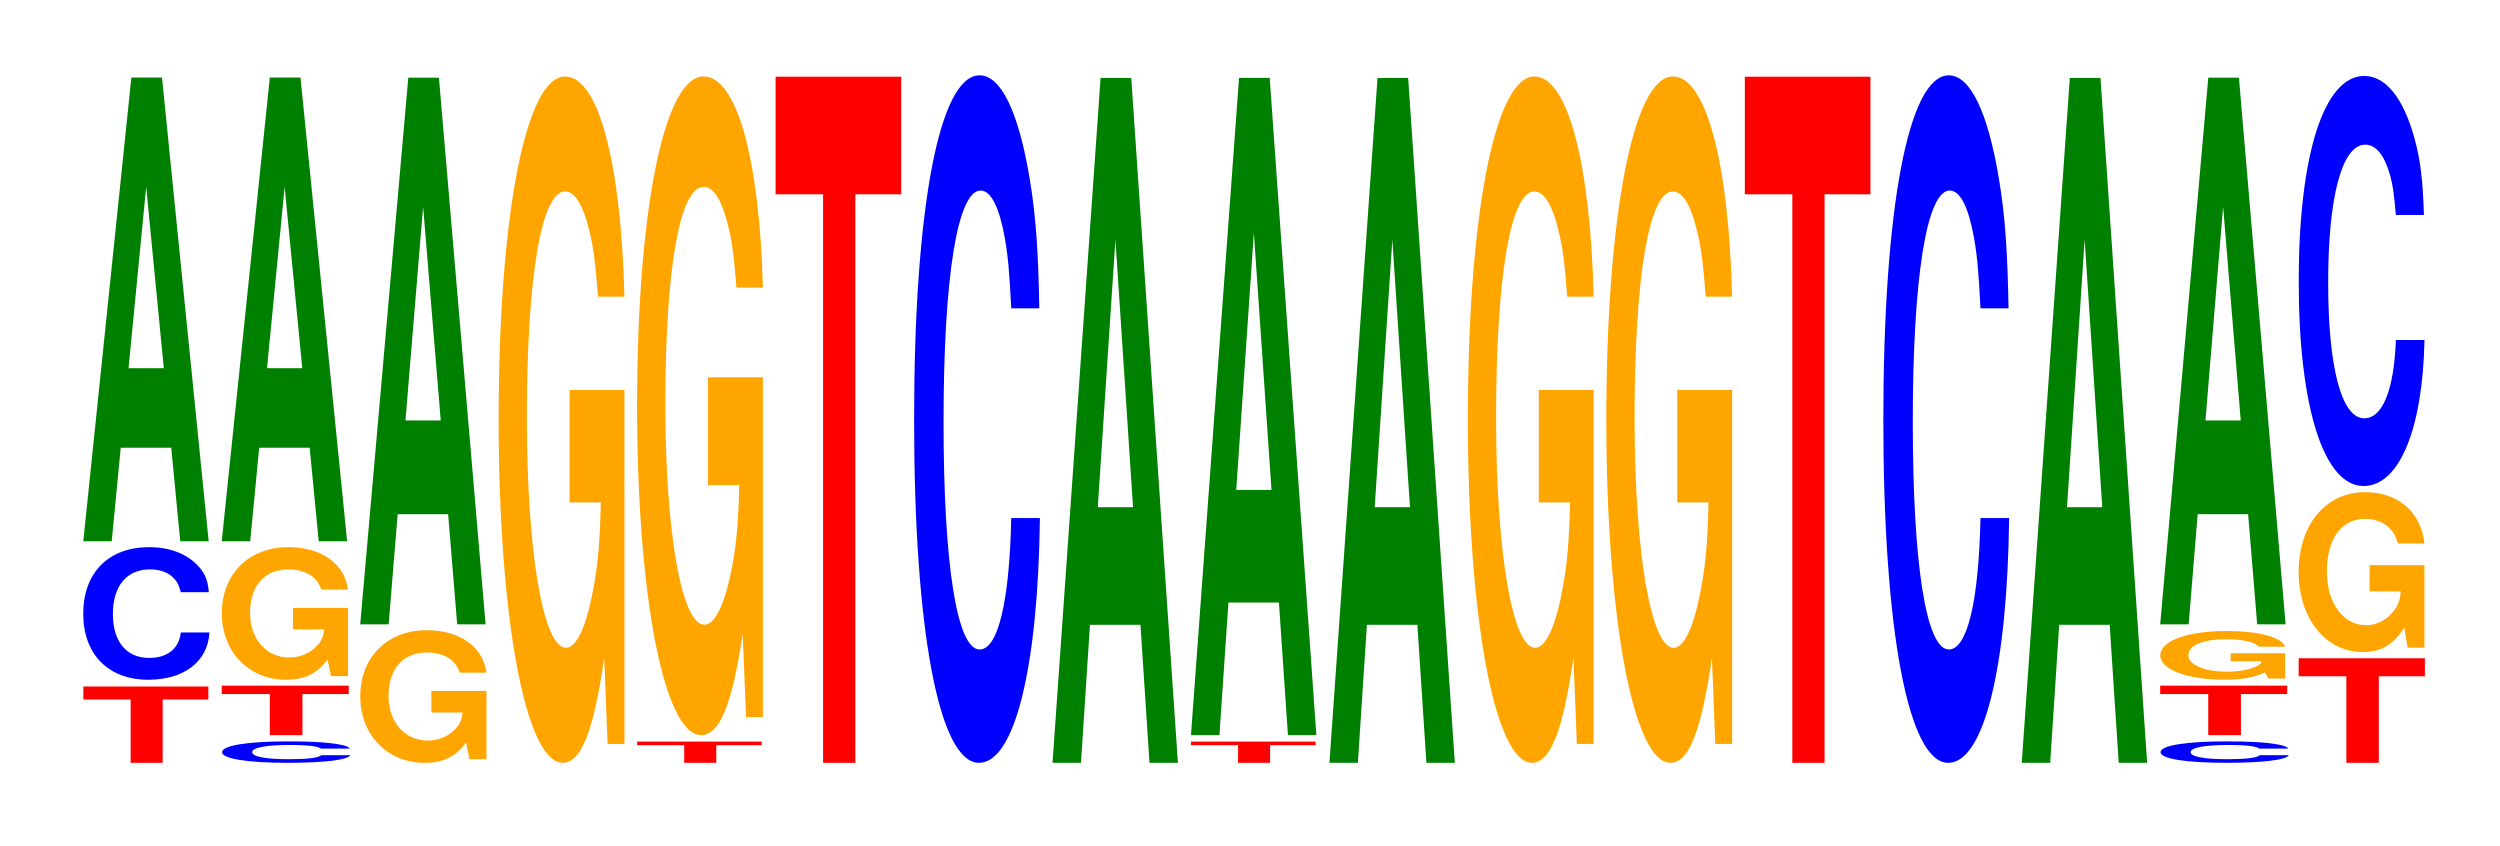 <?xml version="1.0" encoding="UTF-8"?>
<svg xmlns="http://www.w3.org/2000/svg" xmlns:xlink="http://www.w3.org/1999/xlink" width="195pt" height="66pt" viewBox="0 0 195 66" version="1.1">
<defs>
<g>
<symbol overflow="visible" id="glyph0-0">
<path style="stroke:none;" d="M 6.422 -4.938 L 9.984 -4.938 L 9.984 -5.953 L 0.234 -5.953 L 0.234 -4.938 L 3.922 -4.938 L 3.922 0 L 6.422 0 Z M 6.422 -4.938 "/>
</symbol>
<symbol overflow="visible" id="glyph1-0">
<path style="stroke:none;" d="M 10.469 -6.516 C 10.391 -7.375 10.203 -7.922 9.719 -8.469 C 8.859 -9.469 7.484 -10.031 5.812 -10.031 C 2.641 -10.031 0.672 -8.031 0.672 -4.844 C 0.672 -1.672 2.625 0.312 5.75 0.312 C 8.531 0.312 10.391 -1.109 10.516 -3.375 L 8.281 -3.375 C 8.141 -2.109 7.234 -1.391 5.812 -1.391 C 4.031 -1.391 2.984 -2.672 2.984 -4.812 C 2.984 -7 4.062 -8.297 5.875 -8.297 C 6.688 -8.297 7.344 -8.047 7.766 -7.578 C 8.016 -7.312 8.141 -7.047 8.281 -6.516 Z M 10.469 -6.516 "/>
</symbol>
<symbol overflow="visible" id="glyph2-0">
<path style="stroke:none;" d="M 7.234 -7.297 L 7.938 0 L 10.156 0 L 6.516 -36.172 L 4.125 -36.172 L 0.375 0 L 2.594 0 L 3.297 -7.297 Z M 6.656 -13.5 L 3.906 -13.5 L 5.281 -27.641 Z M 6.656 -13.5 "/>
</symbol>
<symbol overflow="visible" id="glyph3-0">
<path style="stroke:none;" d="M 10.641 -1.062 C 10.562 -1.203 10.359 -1.281 9.875 -1.375 C 9 -1.547 7.594 -1.625 5.891 -1.625 C 2.688 -1.625 0.688 -1.312 0.688 -0.781 C 0.688 -0.266 2.672 0.047 5.828 0.047 C 8.656 0.047 10.547 -0.188 10.688 -0.547 L 8.406 -0.547 C 8.266 -0.344 7.344 -0.234 5.891 -0.234 C 4.078 -0.234 3.031 -0.438 3.031 -0.781 C 3.031 -1.141 4.125 -1.344 5.969 -1.344 C 6.781 -1.344 7.453 -1.312 7.891 -1.234 C 8.141 -1.188 8.266 -1.141 8.406 -1.062 Z M 10.641 -1.062 "/>
</symbol>
<symbol overflow="visible" id="glyph4-0">
<path style="stroke:none;" d="M 6.531 -3.203 L 10.141 -3.203 L 10.141 -3.859 L 0.234 -3.859 L 0.234 -3.203 L 3.984 -3.203 L 3.984 0 L 6.531 0 Z M 6.531 -3.203 "/>
</symbol>
<symbol overflow="visible" id="glyph5-0">
<path style="stroke:none;" d="M 10.469 -5.297 L 6.172 -5.297 L 6.172 -3.609 L 8.609 -3.609 C 8.547 -3.062 8.406 -2.719 8.078 -2.375 C 7.547 -1.766 6.734 -1.422 5.891 -1.422 C 4.109 -1.422 2.828 -2.859 2.828 -4.891 C 2.828 -7.016 3.953 -8.297 5.828 -8.297 C 6.594 -8.297 7.234 -8.094 7.734 -7.703 C 8.031 -7.453 8.203 -7.219 8.391 -6.719 L 10.469 -6.719 C 10.203 -8.734 8.406 -10.031 5.812 -10.031 C 2.719 -10.031 0.625 -7.922 0.625 -4.859 C 0.625 -1.875 2.734 0.312 5.641 0.312 C 7.078 0.312 8.047 -0.156 8.875 -1.266 L 9.141 0.031 L 10.469 0.031 Z M 10.469 -5.297 "/>
</symbol>
<symbol overflow="visible" id="glyph6-0">
<path style="stroke:none;" d="M 7.234 -8.594 L 7.938 0 L 10.156 0 L 6.516 -42.641 L 4.125 -42.641 L 0.375 0 L 2.594 0 L 3.297 -8.594 Z M 6.656 -15.906 L 3.906 -15.906 L 5.281 -32.578 Z M 6.656 -15.906 "/>
</symbol>
<symbol overflow="visible" id="glyph7-0">
<path style="stroke:none;" d="M 10.422 -27.469 L 6.141 -27.469 L 6.141 -18.703 L 8.578 -18.703 C 8.516 -15.828 8.375 -14.078 8.047 -12.266 C 7.516 -9.172 6.719 -7.359 5.859 -7.359 C 4.094 -7.359 2.812 -14.781 2.812 -25.297 C 2.812 -36.297 3.938 -42.953 5.797 -42.953 C 6.562 -42.953 7.203 -41.891 7.688 -39.859 C 8 -38.609 8.156 -37.406 8.359 -34.75 L 10.422 -34.75 C 10.156 -45.266 8.375 -51.922 5.797 -51.922 C 2.719 -51.922 0.609 -41.062 0.609 -25.156 C 0.609 -9.672 2.719 1.609 5.609 1.609 C 7.047 1.609 8.016 -0.844 8.844 -6.578 L 9.109 0.141 L 10.422 0.141 Z M 10.422 -27.469 "/>
</symbol>
<symbol overflow="visible" id="glyph8-0">
<path style="stroke:none;" d="M 6.406 -1.375 L 9.953 -1.375 L 9.953 -1.656 L 0.234 -1.656 L 0.234 -1.375 L 3.906 -1.375 L 3.906 0 L 6.406 0 Z M 6.406 -1.375 "/>
</symbol>
<symbol overflow="visible" id="glyph9-0">
<path style="stroke:none;" d="M 10.422 -26.359 L 6.141 -26.359 L 6.141 -17.953 L 8.578 -17.953 C 8.516 -15.203 8.375 -13.516 8.047 -11.766 C 7.516 -8.812 6.719 -7.062 5.859 -7.062 C 4.094 -7.062 2.812 -14.188 2.812 -24.281 C 2.812 -34.828 3.938 -41.219 5.797 -41.219 C 6.562 -41.219 7.203 -40.219 7.688 -38.266 C 8 -37.062 8.156 -35.906 8.359 -33.359 L 10.422 -33.359 C 10.156 -43.438 8.375 -49.828 5.797 -49.828 C 2.719 -49.828 0.609 -39.406 0.609 -24.141 C 0.609 -9.281 2.719 1.547 5.609 1.547 C 7.047 1.547 8.016 -0.812 8.844 -6.328 L 9.109 0.141 L 10.422 0.141 Z M 10.422 -26.359 "/>
</symbol>
<symbol overflow="visible" id="glyph10-0">
<path style="stroke:none;" d="M 6.453 -44.344 L 10.031 -44.344 L 10.031 -53.516 L 0.234 -53.516 L 0.234 -44.344 L 3.938 -44.344 L 3.938 0 L 6.453 0 Z M 6.453 -44.344 "/>
</symbol>
<symbol overflow="visible" id="glyph11-0">
<path style="stroke:none;" d="M 10.438 -33.844 C 10.359 -38.266 10.172 -41.062 9.688 -43.953 C 8.828 -49.141 7.453 -52.016 5.781 -52.016 C 2.641 -52.016 0.672 -41.703 0.672 -25.125 C 0.672 -8.703 2.625 1.609 5.734 1.609 C 8.5 1.609 10.344 -5.75 10.484 -17.484 L 8.25 -17.484 C 8.109 -10.953 7.219 -7.234 5.781 -7.234 C 4.016 -7.234 2.969 -13.828 2.969 -25 C 2.969 -36.297 4.062 -43.031 5.859 -43.031 C 6.656 -43.031 7.312 -41.766 7.75 -39.312 C 8 -37.906 8.109 -36.578 8.25 -33.844 Z M 10.438 -33.844 "/>
</symbol>
<symbol overflow="visible" id="glyph12-0">
<path style="stroke:none;" d="M 7.234 -10.766 L 7.938 0 L 10.156 0 L 6.516 -53.422 L 4.125 -53.422 L 0.375 0 L 2.594 0 L 3.297 -10.766 Z M 6.656 -19.938 L 3.906 -19.938 L 5.281 -40.812 Z M 6.656 -19.938 "/>
</symbol>
<symbol overflow="visible" id="glyph13-0">
<path style="stroke:none;" d="M 7.234 -10.344 L 7.938 0 L 10.156 0 L 6.516 -51.266 L 4.125 -51.266 L 0.375 0 L 2.594 0 L 3.297 -10.344 Z M 6.656 -19.125 L 3.906 -19.125 L 5.281 -39.172 Z M 6.656 -19.125 "/>
</symbol>
<symbol overflow="visible" id="glyph14-0">
<path style="stroke:none;" d="M 10.344 -1.953 L 6.094 -1.953 L 6.094 -1.328 L 8.516 -1.328 C 8.453 -1.125 8.312 -1 7.984 -0.875 C 7.469 -0.656 6.656 -0.516 5.812 -0.516 C 4.062 -0.516 2.797 -1.047 2.797 -1.797 C 2.797 -2.578 3.906 -3.047 5.766 -3.047 C 6.516 -3.047 7.156 -2.969 7.641 -2.828 C 7.938 -2.734 8.109 -2.656 8.297 -2.469 L 10.344 -2.469 C 10.078 -3.203 8.312 -3.688 5.75 -3.688 C 2.688 -3.688 0.609 -2.906 0.609 -1.781 C 0.609 -0.688 2.703 0.109 5.578 0.109 C 7 0.109 7.953 -0.062 8.766 -0.469 L 9.031 0.016 L 10.344 0.016 Z M 10.344 -1.953 "/>
</symbol>
<symbol overflow="visible" id="glyph15-0">
<path style="stroke:none;" d="M 6.484 -6.75 L 10.078 -6.75 L 10.078 -8.156 L 0.234 -8.156 L 0.234 -6.75 L 3.953 -6.75 L 3.953 0 L 6.484 0 Z M 6.484 -6.75 "/>
</symbol>
<symbol overflow="visible" id="glyph16-0">
<path style="stroke:none;" d="M 10.422 -6.406 L 6.141 -6.406 L 6.141 -4.359 L 8.578 -4.359 C 8.516 -3.688 8.375 -3.281 8.047 -2.859 C 7.516 -2.141 6.719 -1.719 5.859 -1.719 C 4.094 -1.719 2.812 -3.438 2.812 -5.891 C 2.812 -8.453 3.938 -10.016 5.797 -10.016 C 6.562 -10.016 7.203 -9.766 7.688 -9.297 C 8 -9 8.156 -8.719 8.359 -8.094 L 10.422 -8.094 C 10.156 -10.547 8.375 -12.094 5.797 -12.094 C 2.719 -12.094 0.609 -9.562 0.609 -5.859 C 0.609 -2.25 2.719 0.375 5.609 0.375 C 7.047 0.375 8.016 -0.203 8.844 -1.531 L 9.109 0.031 L 10.422 0.031 Z M 10.422 -6.406 "/>
</symbol>
<symbol overflow="visible" id="glyph17-0">
<path style="stroke:none;" d="M 10.438 -20.172 C 10.359 -22.812 10.172 -24.484 9.688 -26.203 C 8.828 -29.297 7.453 -31.016 5.781 -31.016 C 2.641 -31.016 0.672 -24.859 0.672 -14.984 C 0.672 -5.188 2.625 0.969 5.734 0.969 C 8.5 0.969 10.344 -3.438 10.484 -10.422 L 8.25 -10.422 C 8.109 -6.531 7.219 -4.312 5.781 -4.312 C 4.016 -4.312 2.969 -8.25 2.969 -14.906 C 2.969 -21.641 4.062 -25.656 5.859 -25.656 C 6.656 -25.656 7.312 -24.906 7.75 -23.438 C 8 -22.609 8.109 -21.812 8.25 -20.172 Z M 10.438 -20.172 "/>
</symbol>
</g>
<clipPath id="clip1">
  <path d="M 0 66 L 0 0 L 194.879 0 L 194.879 66 Z M 0 66 "/>
</clipPath>
</defs>
<g id="surface1">
<g clip-path="url(#clip1)" clip-rule="nonzero">
<g style="fill:rgb(100%,0%,0%);fill-opacity:1;">
  <use xlink:href="#glyph0-0" x="6.267" y="59.5"/>
</g>
<g style="fill:rgb(0%,0%,100%);fill-opacity:1;">
  <use xlink:href="#glyph1-0" x="5.821" y="52.709"/>
</g>
<g style="fill:rgb(0%,50.194%,0%);fill-opacity:1;">
  <use xlink:href="#glyph2-0" x="6.121" y="42.22"/>
</g>
<g style="fill:rgb(0%,0%,100%);fill-opacity:1;">
  <use xlink:href="#glyph3-0" x="16.636" y="59.452"/>
</g>
<g style="fill:rgb(100%,0%,0%);fill-opacity:1;">
  <use xlink:href="#glyph4-0" x="17.06" y="57.34"/>
</g>
<g style="fill:rgb(100%,64.647%,0%);fill-opacity:1;">
  <use xlink:href="#glyph5-0" x="16.677" y="52.709"/>
</g>
<g style="fill:rgb(0%,50.194%,0%);fill-opacity:1;">
  <use xlink:href="#glyph2-0" x="16.921" y="42.22"/>
</g>
<g style="fill:rgb(100%,64.647%,0%);fill-opacity:1;">
  <use xlink:href="#glyph5-0" x="27.477" y="59.189"/>
</g>
<g style="fill:rgb(0%,50.194%,0%);fill-opacity:1;">
  <use xlink:href="#glyph6-0" x="27.721" y="48.7"/>
</g>
<g style="fill:rgb(100%,64.647%,0%);fill-opacity:1;">
  <use xlink:href="#glyph7-0" x="38.285" y="57.888"/>
</g>
<g style="fill:rgb(100%,0%,0%);fill-opacity:1;">
  <use xlink:href="#glyph8-0" x="49.463" y="59.5"/>
</g>
<g style="fill:rgb(100%,64.647%,0%);fill-opacity:1;">
  <use xlink:href="#glyph9-0" x="49.085" y="55.792"/>
</g>
<g style="fill:rgb(100%,0%,0%);fill-opacity:1;">
  <use xlink:href="#glyph10-0" x="60.263" y="59.5"/>
</g>
<g style="fill:rgb(0%,0%,100%);fill-opacity:1;">
  <use xlink:href="#glyph11-0" x="70.628" y="57.892"/>
</g>
<g style="fill:rgb(0%,50.194%,0%);fill-opacity:1;">
  <use xlink:href="#glyph12-0" x="81.721" y="59.5"/>
</g>
<g style="fill:rgb(100%,0%,0%);fill-opacity:1;">
  <use xlink:href="#glyph8-0" x="92.663" y="59.5"/>
</g>
<g style="fill:rgb(0%,50.194%,0%);fill-opacity:1;">
  <use xlink:href="#glyph13-0" x="92.521" y="57.34"/>
</g>
<g style="fill:rgb(0%,50.194%,0%);fill-opacity:1;">
  <use xlink:href="#glyph12-0" x="103.321" y="59.5"/>
</g>
<g style="fill:rgb(100%,64.647%,0%);fill-opacity:1;">
  <use xlink:href="#glyph7-0" x="113.885" y="57.888"/>
</g>
<g style="fill:rgb(100%,64.647%,0%);fill-opacity:1;">
  <use xlink:href="#glyph7-0" x="124.685" y="57.888"/>
</g>
<g style="fill:rgb(100%,0%,0%);fill-opacity:1;">
  <use xlink:href="#glyph10-0" x="135.863" y="59.5"/>
</g>
<g style="fill:rgb(0%,0%,100%);fill-opacity:1;">
  <use xlink:href="#glyph11-0" x="146.228" y="57.892"/>
</g>
<g style="fill:rgb(0%,50.194%,0%);fill-opacity:1;">
  <use xlink:href="#glyph12-0" x="157.321" y="59.5"/>
</g>
<g style="fill:rgb(0%,0%,100%);fill-opacity:1;">
  <use xlink:href="#glyph3-0" x="167.836" y="59.452"/>
</g>
<g style="fill:rgb(100%,0%,0%);fill-opacity:1;">
  <use xlink:href="#glyph4-0" x="168.26" y="57.34"/>
</g>
<g style="fill:rgb(100%,64.647%,0%);fill-opacity:1;">
  <use xlink:href="#glyph14-0" x="167.896" y="52.908"/>
</g>
<g style="fill:rgb(0%,50.194%,0%);fill-opacity:1;">
  <use xlink:href="#glyph6-0" x="168.121" y="48.7"/>
</g>
<g style="fill:rgb(100%,0%,0%);fill-opacity:1;">
  <use xlink:href="#glyph15-0" x="179.063" y="59.5"/>
</g>
<g style="fill:rgb(100%,64.647%,0%);fill-opacity:1;">
  <use xlink:href="#glyph16-0" x="178.685" y="50.485"/>
</g>
<g style="fill:rgb(0%,0%,100%);fill-opacity:1;">
  <use xlink:href="#glyph17-0" x="178.628" y="36.94"/>
</g>
</g>
</g>
</svg>
